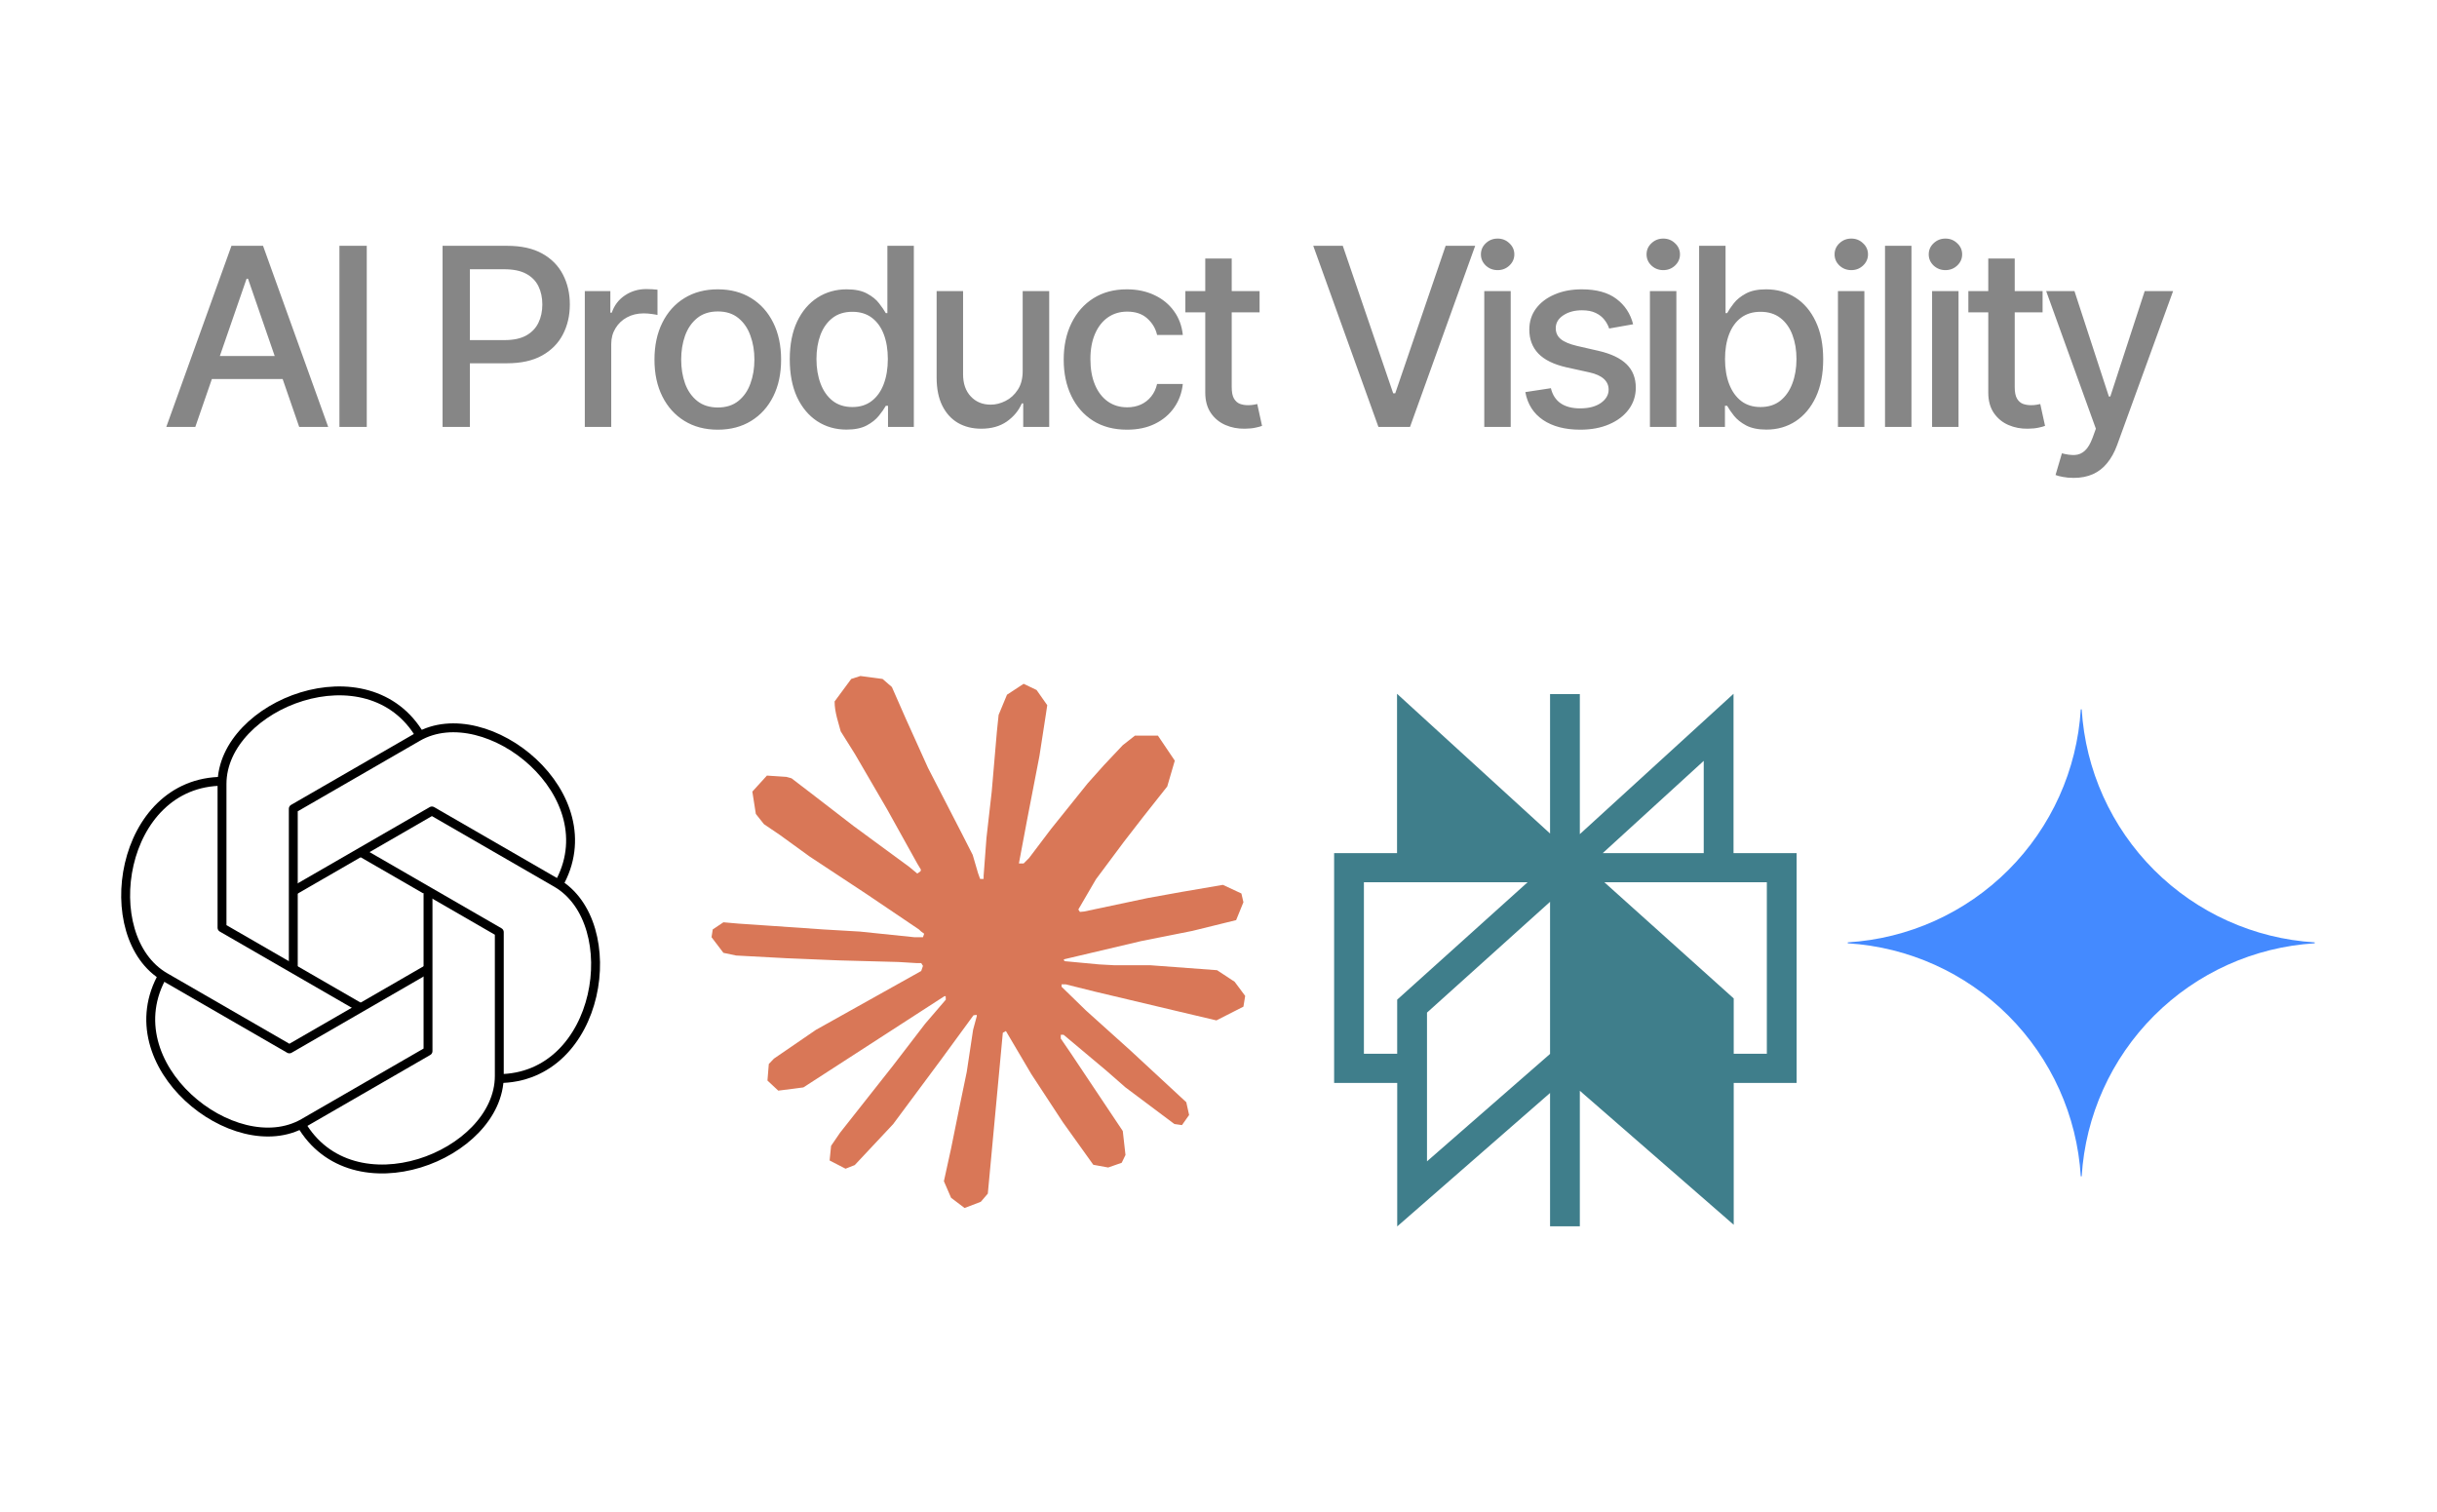 <svg width="137" height="85" viewBox="0 0 137 85" fill="none" xmlns="http://www.w3.org/2000/svg">
<rect width="137" height="85" fill="white"/>
<g clip-path="url(#clip0_16_2)">
<path d="M10.979 24H9.348L13.012 13.818H14.787L18.451 24H16.82L13.942 15.668H13.862L10.979 24ZM11.252 20.013H16.542V21.305H11.252V20.013ZM20.618 13.818V24H19.081V13.818H20.618ZM24.88 24V13.818H28.509C29.301 13.818 29.957 13.962 30.478 14.251C30.998 14.539 31.388 14.934 31.646 15.434C31.905 15.931 32.034 16.491 32.034 17.114C32.034 17.741 31.903 18.304 31.641 18.805C31.383 19.302 30.992 19.696 30.468 19.988C29.948 20.276 29.293 20.421 28.504 20.421H26.008V19.118H28.365C28.865 19.118 29.271 19.032 29.583 18.859C29.895 18.684 30.123 18.445 30.269 18.143C30.415 17.842 30.488 17.499 30.488 17.114C30.488 16.73 30.415 16.389 30.269 16.09C30.123 15.792 29.893 15.558 29.578 15.389C29.267 15.22 28.855 15.136 28.345 15.136H26.416V24H24.88ZM32.876 24V16.364H34.312V17.577H34.392C34.531 17.166 34.776 16.843 35.128 16.607C35.482 16.369 35.883 16.249 36.331 16.249C36.424 16.249 36.533 16.253 36.659 16.259C36.788 16.266 36.889 16.274 36.962 16.284V17.706C36.903 17.689 36.797 17.671 36.644 17.651C36.492 17.628 36.339 17.616 36.187 17.616C35.835 17.616 35.522 17.691 35.247 17.84C34.975 17.986 34.76 18.19 34.601 18.452C34.442 18.71 34.362 19.005 34.362 19.337V24H32.876ZM40.352 24.154C39.636 24.154 39.011 23.99 38.478 23.662C37.944 23.334 37.53 22.875 37.235 22.285C36.94 21.695 36.792 21.005 36.792 20.217C36.792 19.424 36.94 18.732 37.235 18.139C37.53 17.545 37.944 17.084 38.478 16.756C39.011 16.428 39.636 16.264 40.352 16.264C41.068 16.264 41.693 16.428 42.226 16.756C42.76 17.084 43.174 17.545 43.469 18.139C43.764 18.732 43.911 19.424 43.911 20.217C43.911 21.005 43.764 21.695 43.469 22.285C43.174 22.875 42.76 23.334 42.226 23.662C41.693 23.99 41.068 24.154 40.352 24.154ZM40.357 22.906C40.821 22.906 41.205 22.784 41.51 22.538C41.815 22.293 42.041 21.967 42.186 21.559C42.336 21.151 42.41 20.702 42.41 20.212C42.41 19.724 42.336 19.277 42.186 18.869C42.041 18.458 41.815 18.129 41.51 17.88C41.205 17.631 40.821 17.507 40.357 17.507C39.889 17.507 39.502 17.631 39.194 17.88C38.889 18.129 38.661 18.458 38.512 18.869C38.367 19.277 38.294 19.724 38.294 20.212C38.294 20.702 38.367 21.151 38.512 21.559C38.661 21.967 38.889 22.293 39.194 22.538C39.502 22.784 39.889 22.906 40.357 22.906ZM47.589 24.149C46.973 24.149 46.423 23.992 45.939 23.677C45.458 23.359 45.08 22.906 44.805 22.32C44.534 21.73 44.398 21.022 44.398 20.197C44.398 19.371 44.535 18.666 44.81 18.079C45.089 17.492 45.47 17.043 45.954 16.732C46.438 16.42 46.986 16.264 47.599 16.264C48.073 16.264 48.455 16.344 48.743 16.503C49.035 16.659 49.26 16.841 49.419 17.05C49.581 17.259 49.707 17.442 49.797 17.602H49.886V13.818H51.373V24H49.921V22.812H49.797C49.707 22.974 49.578 23.16 49.409 23.369C49.243 23.577 49.015 23.76 48.723 23.916C48.431 24.071 48.053 24.149 47.589 24.149ZM47.918 22.881C48.345 22.881 48.706 22.769 49.001 22.543C49.3 22.315 49.525 21.998 49.678 21.594C49.833 21.189 49.911 20.719 49.911 20.182C49.911 19.651 49.835 19.188 49.682 18.79C49.53 18.392 49.306 18.082 49.011 17.86C48.716 17.638 48.352 17.527 47.918 17.527C47.47 17.527 47.097 17.643 46.799 17.875C46.501 18.107 46.275 18.424 46.123 18.825C45.974 19.226 45.899 19.678 45.899 20.182C45.899 20.692 45.975 21.151 46.128 21.559C46.28 21.967 46.506 22.29 46.804 22.528C47.105 22.764 47.477 22.881 47.918 22.881ZM57.492 20.833V16.364H58.983V24H57.522V22.678H57.442C57.266 23.085 56.985 23.425 56.597 23.697C56.212 23.965 55.733 24.099 55.16 24.099C54.67 24.099 54.235 23.992 53.858 23.776C53.483 23.558 53.188 23.234 52.973 22.807C52.761 22.379 52.654 21.851 52.654 21.221V16.364H54.141V21.042C54.141 21.562 54.285 21.977 54.574 22.285C54.862 22.593 55.236 22.747 55.697 22.747C55.975 22.747 56.252 22.678 56.527 22.538C56.806 22.399 57.036 22.189 57.218 21.907C57.404 21.625 57.495 21.267 57.492 20.833ZM63.357 24.154C62.618 24.154 61.982 23.987 61.448 23.652C60.918 23.314 60.51 22.848 60.225 22.255C59.94 21.662 59.798 20.982 59.798 20.217C59.798 19.441 59.943 18.757 60.235 18.163C60.527 17.567 60.938 17.101 61.468 16.766C61.998 16.432 62.623 16.264 63.342 16.264C63.922 16.264 64.439 16.372 64.894 16.587C65.347 16.799 65.714 17.098 65.992 17.482C66.274 17.867 66.441 18.316 66.494 18.829H65.048C64.968 18.472 64.786 18.163 64.501 17.905C64.219 17.646 63.841 17.517 63.367 17.517C62.953 17.517 62.59 17.626 62.278 17.845C61.97 18.061 61.73 18.369 61.557 18.77C61.385 19.168 61.299 19.638 61.299 20.182C61.299 20.739 61.383 21.219 61.553 21.624C61.722 22.028 61.96 22.341 62.269 22.563C62.58 22.785 62.946 22.896 63.367 22.896C63.649 22.896 63.904 22.845 64.133 22.742C64.365 22.636 64.559 22.485 64.715 22.29C64.874 22.094 64.985 21.859 65.048 21.584H66.494C66.441 22.078 66.281 22.518 66.012 22.906C65.744 23.294 65.384 23.599 64.933 23.821C64.486 24.043 63.961 24.154 63.357 24.154ZM70.809 16.364V17.557H66.637V16.364H70.809ZM67.756 14.534H69.243V21.758C69.243 22.046 69.286 22.263 69.372 22.409C69.458 22.552 69.569 22.649 69.705 22.702C69.844 22.752 69.995 22.777 70.157 22.777C70.277 22.777 70.381 22.769 70.471 22.752C70.56 22.736 70.63 22.722 70.679 22.712L70.948 23.94C70.862 23.974 70.739 24.007 70.58 24.04C70.421 24.076 70.222 24.096 69.983 24.099C69.592 24.106 69.228 24.037 68.89 23.891C68.552 23.745 68.278 23.519 68.069 23.215C67.861 22.91 67.756 22.527 67.756 22.066V14.534ZM75.487 13.818L78.321 22.111H78.435L81.269 13.818H82.93L79.266 24H77.491L73.827 13.818H75.487ZM83.441 24V16.364H84.927V24H83.441ZM84.192 15.185C83.933 15.185 83.711 15.099 83.525 14.927C83.343 14.751 83.252 14.542 83.252 14.3C83.252 14.055 83.343 13.846 83.525 13.674C83.711 13.498 83.933 13.411 84.192 13.411C84.45 13.411 84.67 13.498 84.853 13.674C85.038 13.846 85.131 14.055 85.131 14.3C85.131 14.542 85.038 14.751 84.853 14.927C84.67 15.099 84.45 15.185 84.192 15.185ZM91.809 18.228L90.462 18.467C90.406 18.294 90.316 18.13 90.194 17.974C90.074 17.819 89.912 17.691 89.706 17.592C89.501 17.492 89.244 17.442 88.936 17.442C88.515 17.442 88.164 17.537 87.882 17.726C87.6 17.912 87.459 18.152 87.459 18.447C87.459 18.702 87.554 18.907 87.743 19.063C87.932 19.219 88.237 19.347 88.657 19.446L89.871 19.724C90.573 19.887 91.097 20.137 91.442 20.475C91.786 20.813 91.959 21.252 91.959 21.793C91.959 22.25 91.826 22.658 91.561 23.016C91.299 23.37 90.933 23.649 90.462 23.851C89.995 24.053 89.453 24.154 88.836 24.154C87.981 24.154 87.284 23.972 86.743 23.607C86.203 23.239 85.872 22.717 85.749 22.041L87.186 21.822C87.275 22.197 87.459 22.48 87.738 22.673C88.016 22.861 88.379 22.956 88.826 22.956C89.314 22.956 89.703 22.855 89.995 22.653C90.286 22.447 90.432 22.197 90.432 21.902C90.432 21.663 90.343 21.463 90.164 21.3C89.988 21.138 89.718 21.015 89.353 20.933L88.061 20.649C87.348 20.487 86.821 20.228 86.48 19.874C86.142 19.519 85.973 19.07 85.973 18.526C85.973 18.076 86.099 17.681 86.351 17.343C86.603 17.005 86.951 16.741 87.395 16.553C87.839 16.36 88.347 16.264 88.921 16.264C89.746 16.264 90.396 16.443 90.87 16.801C91.344 17.156 91.657 17.631 91.809 18.228ZM92.753 24V16.364H94.24V24H92.753ZM93.504 15.185C93.245 15.185 93.023 15.099 92.838 14.927C92.655 14.751 92.564 14.542 92.564 14.3C92.564 14.055 92.655 13.846 92.838 13.674C93.023 13.498 93.245 13.411 93.504 13.411C93.762 13.411 93.983 13.498 94.165 13.674C94.35 13.846 94.443 14.055 94.443 14.3C94.443 14.542 94.35 14.751 94.165 14.927C93.983 15.099 93.762 15.185 93.504 15.185ZM95.519 24V13.818H97.005V17.602H97.095C97.181 17.442 97.305 17.259 97.468 17.05C97.63 16.841 97.855 16.659 98.144 16.503C98.432 16.344 98.813 16.264 99.287 16.264C99.904 16.264 100.454 16.42 100.938 16.732C101.422 17.043 101.801 17.492 102.076 18.079C102.355 18.666 102.494 19.371 102.494 20.197C102.494 21.022 102.356 21.73 102.081 22.32C101.806 22.906 101.428 23.359 100.948 23.677C100.467 23.992 99.918 24.149 99.302 24.149C98.838 24.149 98.459 24.071 98.163 23.916C97.872 23.76 97.643 23.577 97.477 23.369C97.312 23.16 97.184 22.974 97.095 22.812H96.97V24H95.519ZM96.975 20.182C96.975 20.719 97.053 21.189 97.209 21.594C97.365 21.998 97.59 22.315 97.885 22.543C98.18 22.769 98.541 22.881 98.969 22.881C99.413 22.881 99.784 22.764 100.083 22.528C100.381 22.29 100.606 21.967 100.759 21.559C100.914 21.151 100.992 20.692 100.992 20.182C100.992 19.678 100.916 19.226 100.764 18.825C100.614 18.424 100.389 18.107 100.088 17.875C99.789 17.643 99.416 17.527 98.969 17.527C98.538 17.527 98.173 17.638 97.875 17.86C97.58 18.082 97.356 18.392 97.204 18.79C97.052 19.188 96.975 19.651 96.975 20.182ZM103.323 24V16.364H104.809V24H103.323ZM104.074 15.185C103.815 15.185 103.593 15.099 103.407 14.927C103.225 14.751 103.134 14.542 103.134 14.3C103.134 14.055 103.225 13.846 103.407 13.674C103.593 13.498 103.815 13.411 104.074 13.411C104.332 13.411 104.553 13.498 104.735 13.674C104.92 13.846 105.013 14.055 105.013 14.3C105.013 14.542 104.92 14.751 104.735 14.927C104.553 15.099 104.332 15.185 104.074 15.185ZM107.456 13.818V24H105.969V13.818H107.456ZM108.616 24V16.364H110.102V24H108.616ZM109.366 15.185C109.108 15.185 108.886 15.099 108.7 14.927C108.518 14.751 108.427 14.542 108.427 14.3C108.427 14.055 108.518 13.846 108.7 13.674C108.886 13.498 109.108 13.411 109.366 13.411C109.625 13.411 109.845 13.498 110.028 13.674C110.213 13.846 110.306 14.055 110.306 14.3C110.306 14.542 110.213 14.751 110.028 14.927C109.845 15.099 109.625 15.185 109.366 15.185ZM114.827 16.364V17.557H110.655V16.364H114.827ZM111.774 14.534H113.261V21.758C113.261 22.046 113.304 22.263 113.39 22.409C113.476 22.552 113.587 22.649 113.723 22.702C113.862 22.752 114.013 22.777 114.175 22.777C114.295 22.777 114.399 22.769 114.489 22.752C114.578 22.736 114.648 22.722 114.697 22.712L114.966 23.94C114.88 23.974 114.757 24.007 114.598 24.04C114.439 24.076 114.24 24.096 114.001 24.099C113.61 24.106 113.246 24.037 112.908 23.891C112.569 23.745 112.296 23.519 112.087 23.215C111.878 22.91 111.774 22.527 111.774 22.066V14.534ZM116.571 26.864C116.348 26.864 116.146 26.845 115.964 26.809C115.782 26.776 115.646 26.739 115.556 26.7L115.914 25.482C116.186 25.555 116.428 25.586 116.64 25.576C116.852 25.566 117.04 25.486 117.202 25.337C117.368 25.188 117.514 24.945 117.639 24.607L117.823 24.099L115.029 16.364H116.62L118.554 22.29H118.634L120.568 16.364H122.164L119.017 25.019C118.871 25.417 118.685 25.753 118.46 26.028C118.234 26.307 117.966 26.516 117.654 26.655C117.343 26.794 116.982 26.864 116.571 26.864Z" fill="#868686"/>
</g>
<path d="M16.488 54.462V45.462L23.481 41.425C27.356 39.188 34.294 44.706 31.381 49.756" stroke="black" stroke-width="0.5" stroke-linejoin="round"/>
<path d="M16.488 50.087L24.281 45.587L31.275 49.625C35.15 51.862 33.837 60.631 28.006 60.631" stroke="black" stroke-width="0.5" stroke-linejoin="round"/>
<path d="M20.275 47.9L28.069 52.4V60.481C28.069 64.956 19.819 68.206 16.906 63.156" stroke="black" stroke-width="0.5" stroke-linejoin="round"/>
<path d="M24.062 50.25V59.087L17.069 63.125C13.194 65.362 6.256 59.844 9.169 54.794" stroke="black" stroke-width="0.5" stroke-linejoin="round"/>
<path d="M24.062 54.462L16.269 58.962L9.275 54.925C5.394 52.681 6.706 43.919 12.537 43.919" stroke="black" stroke-width="0.5" stroke-linejoin="round"/>
<path d="M20.275 56.65L12.481 52.15V44.069C12.481 39.594 20.731 36.344 23.644 41.394" stroke="black" stroke-width="0.5" stroke-linejoin="round"/>
<g clip-path="url(#clip1_16_2)">
<path d="M45.886 57.882L51.787 54.583L51.886 54.296L51.787 54.137H51.499L50.511 54.077L47.139 53.986L44.215 53.865L41.382 53.713L40.668 53.562L40 52.684L40.068 52.246L40.668 51.845L41.527 51.92L43.425 52.049L46.273 52.246L48.339 52.367L51.4 52.684H51.886L51.954 52.488L51.787 52.367L51.658 52.246L48.711 50.256L45.522 48.153L43.851 46.942L42.947 46.329L42.491 45.755L42.294 44.499L43.114 43.598L44.215 43.674L44.496 43.75L45.613 44.605L47.998 46.443L51.111 48.728L51.567 49.106L51.749 48.977L51.772 48.886L51.567 48.546L49.873 45.497L48.066 42.395L47.261 41.109L47.048 40.338C46.972 40.02 46.919 39.755 46.919 39.43L47.853 38.166L48.37 38L49.615 38.166L50.139 38.62L50.914 40.383L52.167 43.16L54.111 46.935L54.681 48.054L54.985 49.091L55.099 49.409H55.296V49.227L55.456 47.101L55.752 44.491L56.041 41.132L56.139 40.187L56.61 39.052L57.544 38.439L58.273 38.787L58.873 39.642L58.79 40.194L58.433 42.501L57.734 46.118L57.279 48.539H57.544L57.848 48.236L59.078 46.609L61.144 44.037L62.056 43.016L63.119 41.889L63.803 41.352H65.094L66.043 42.759L65.618 44.211L64.289 45.891L63.187 47.313L61.608 49.431L60.62 51.126L60.711 51.262L60.947 51.239L64.516 50.483L66.446 50.135L68.747 49.741L69.787 50.226L69.901 50.717L69.491 51.724L67.03 52.329L64.144 52.904L59.846 53.918L59.792 53.955L59.853 54.031L61.79 54.213L62.618 54.258H64.646L68.42 54.538L69.408 55.189L70 55.983L69.901 56.588L68.382 57.36L66.332 56.876L61.547 55.741L59.906 55.332H59.678V55.468L61.046 56.8L63.552 59.054L66.689 61.96L66.848 62.678L66.446 63.246L66.02 63.185L63.263 61.12L62.2 60.189L59.792 58.169H59.633V58.381L60.187 59.191L63.119 63.579L63.271 64.925L63.058 65.364L62.299 65.629L61.463 65.477L59.747 63.079L57.977 60.378L56.549 57.958L56.375 58.056L55.532 67.097L55.137 67.558L54.225 67.906L53.466 67.331L53.063 66.4L53.466 64.562L53.952 62.164L54.347 60.257L54.704 57.889L54.916 57.103L54.901 57.05L54.727 57.072L52.934 59.523L50.208 63.193L48.051 65.493L47.534 65.697L46.638 65.235L46.721 64.411L47.223 63.677L50.208 59.894L52.008 57.549L53.17 56.195L53.162 55.998H53.094L45.164 61.127L43.752 61.309L43.144 60.742L43.22 59.811L43.509 59.508L45.894 57.874L45.886 57.882Z" fill="#D97757"/>
</g>
<g clip-path="url(#clip2_16_2)">
<path d="M78.537 39L87.139 46.855V39.018H88.813V46.89L97.453 39V47.956H101V60.874H97.464V68.849L88.813 61.316V68.936H87.139V61.44L78.547 68.941V60.874H75V47.956H78.537V39ZM85.876 49.595H76.674V59.235H78.545V56.194L85.876 49.595ZM80.221 56.922V65.283L87.139 59.244V50.694L80.221 56.922ZM88.861 59.164V50.686L95.781 56.914V60.874H95.789V65.197L88.861 59.164ZM97.464 59.235H99.326V49.595H90.192L97.464 56.126V59.235ZM95.778 47.956V42.771L90.101 47.956H95.778ZM85.889 47.956H80.212V42.771L85.889 47.956Z" fill="#3F7E8B"/>
</g>
<path d="M130.125 53.026C126.719 53.235 123.508 54.682 121.095 57.095C118.683 59.508 117.235 62.719 117.026 66.125H116.974C116.765 62.719 115.318 59.508 112.905 57.095C110.493 54.682 107.281 53.235 103.875 53.026V52.974C107.281 52.765 110.493 51.318 112.905 48.905C115.318 46.492 116.765 43.281 116.974 39.875H117.026C117.235 43.281 118.683 46.492 121.095 48.905C123.508 51.318 126.719 52.765 130.125 52.974V53.026Z" fill="#448AFF"/>
<defs>
<clipPath id="clip0_16_2">
<rect width="122" height="15" fill="white" transform="translate(9 12)"/>
</clipPath>
<clipPath id="clip1_16_2">
<rect width="30" height="30" fill="white" transform="translate(40 38)"/>
</clipPath>
<clipPath id="clip2_16_2">
<rect width="26" height="30" fill="white" transform="translate(75 39)"/>
</clipPath>
</defs>
</svg>
